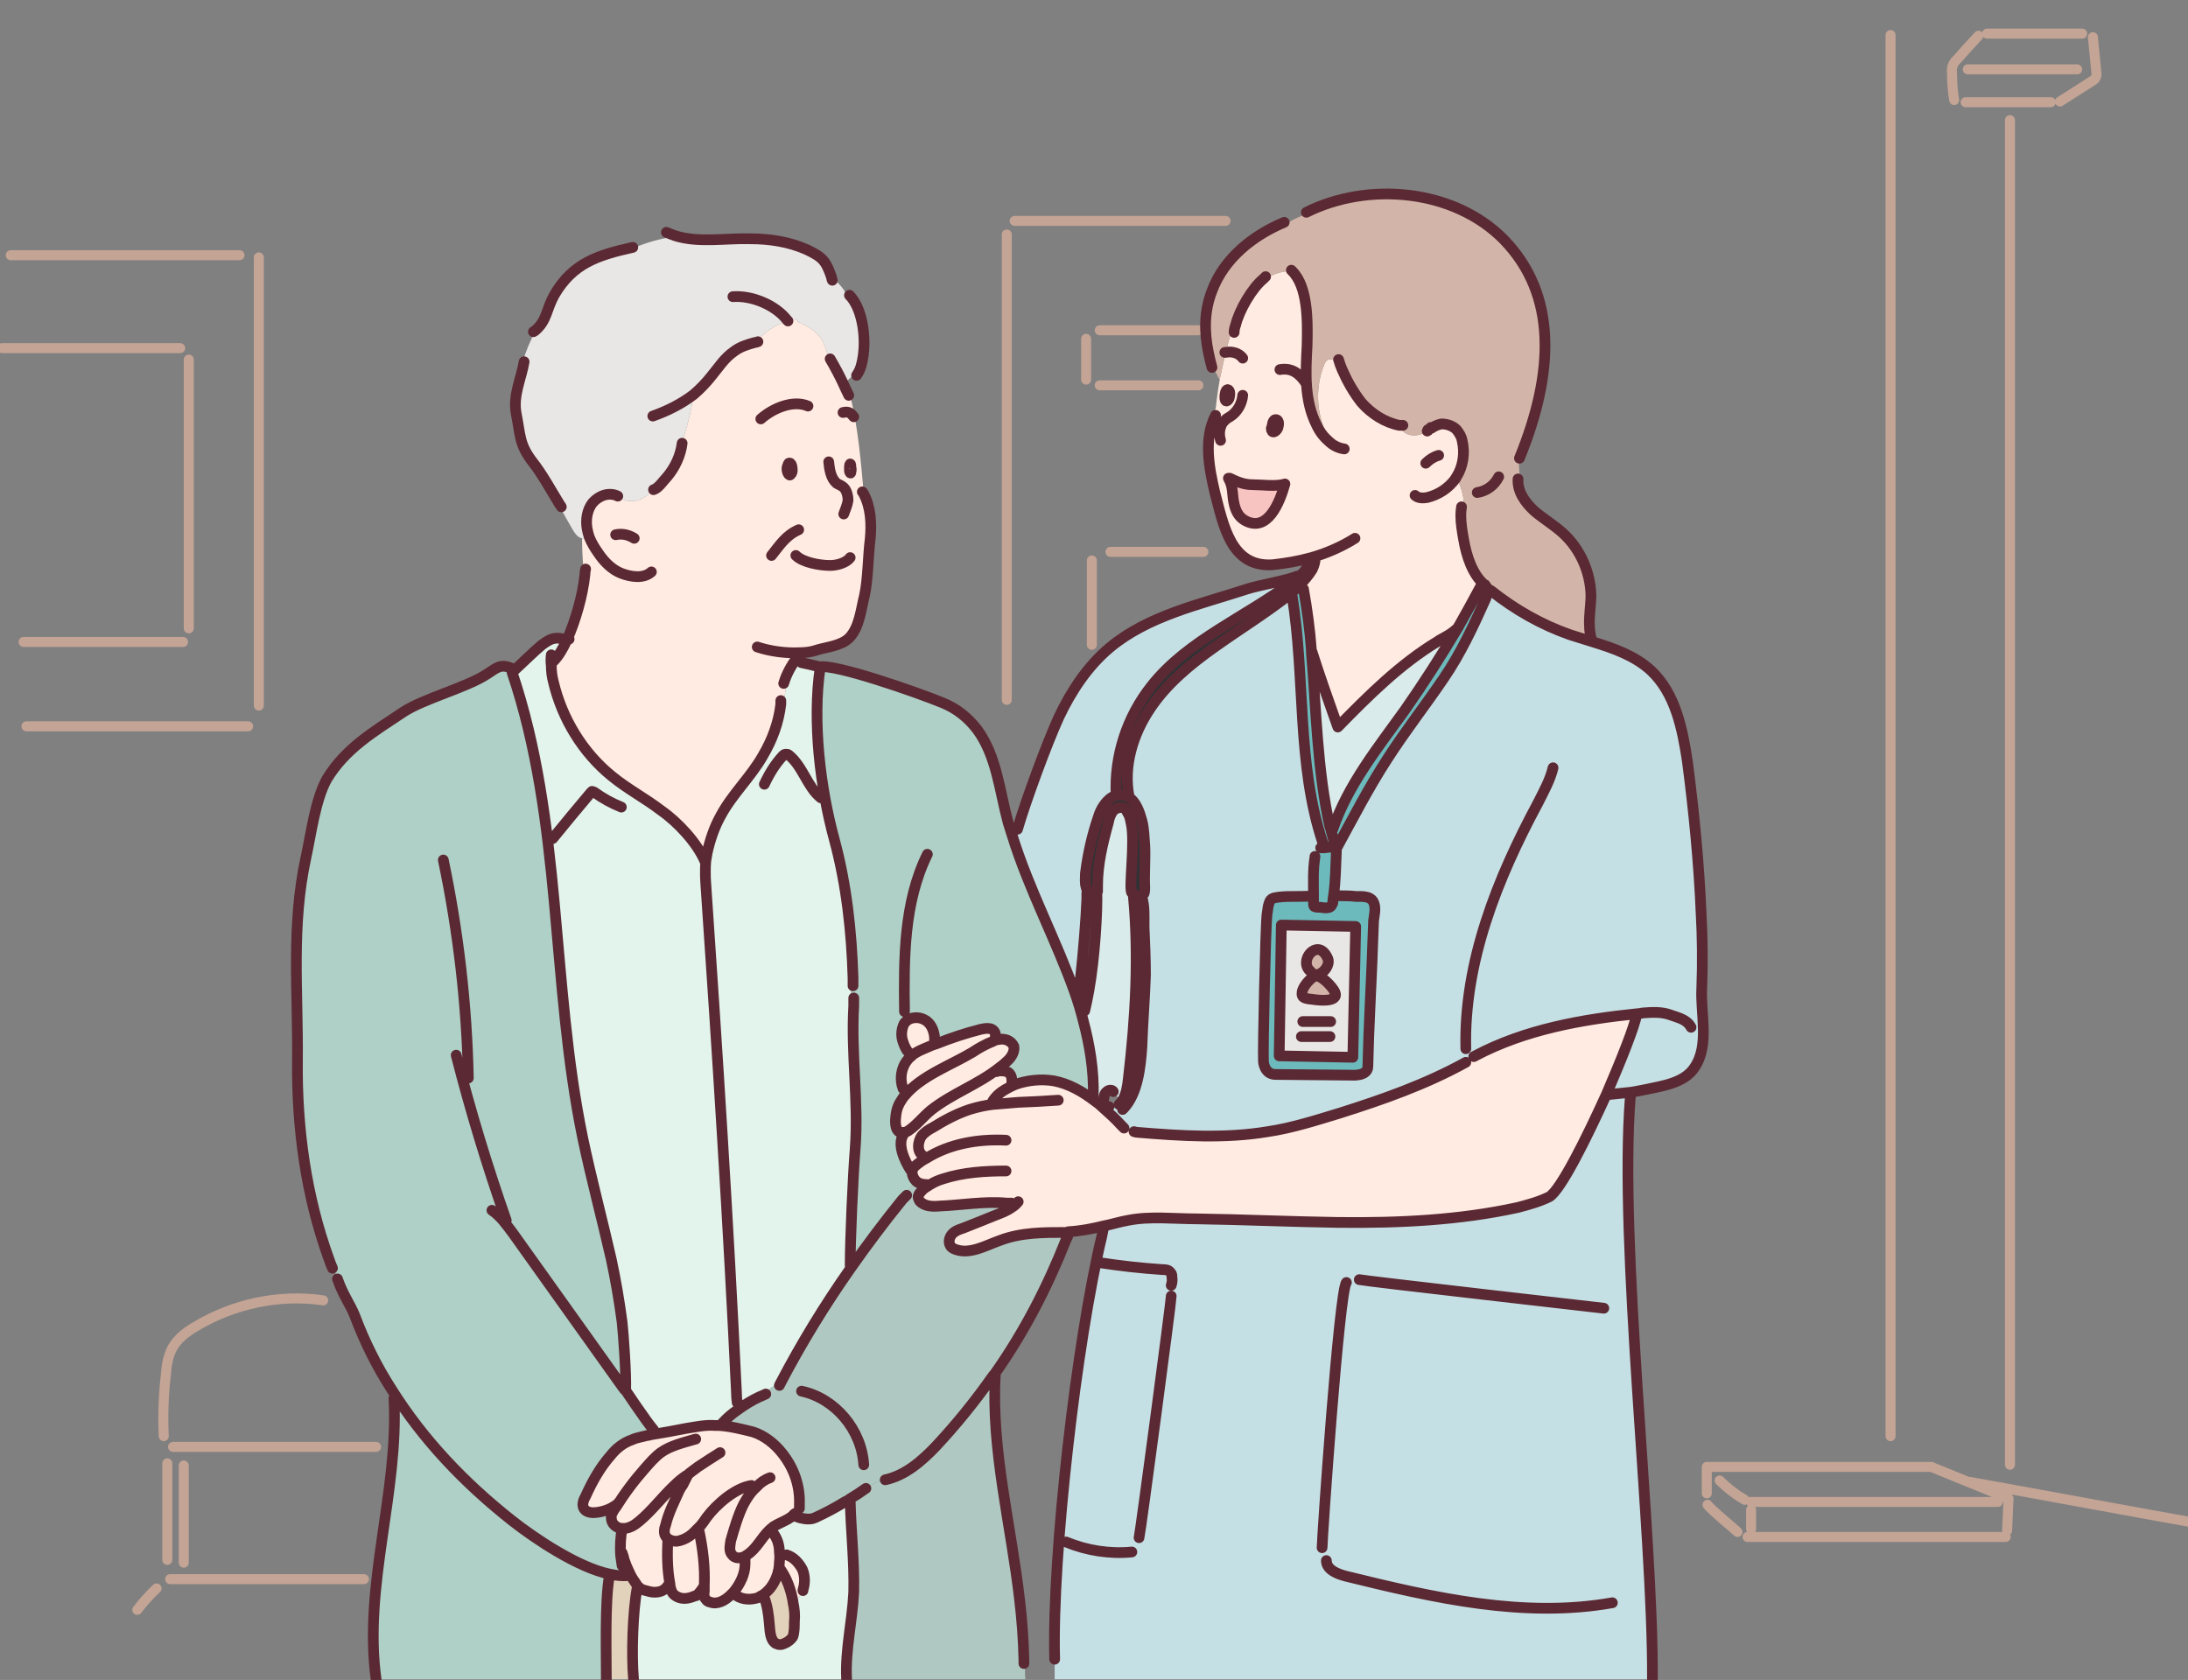 <svg version="1.2" xmlns="http://www.w3.org/2000/svg" viewBox="0 0 306 235" width="306" height="235">
	<rect x="0" y="0" width="306" height="235" fill="#808080" stroke="none"/>
	<title>새 프로젝트</title>
	<style>
		.s0 { fill: none;stroke: #c3a495;stroke-linecap: round;stroke-linejoin: round;stroke-width: 1.4 } 
		.s1 { fill: #c5e0e4 } 
		.s2 { fill: #ffebe1 } 
		.s3 { fill: #6cbabc } 
		.s4 { fill: #d2b5a8 } 
		.s5 { fill: #d9ebea } 
		.s6 { fill: #e8e7e5 } 
		.s7 { fill: #f8c4c2 } 
		.s8 { fill: #2f3235 } 
		.s9 { fill: #afc9c2 } 
		.s10 { fill: #e2f4ec } 
		.s11 { fill: #aed0c6 } 
		.s12 { fill: #e3d2bb } 
		.s13 { fill: none;stroke: #5b2933;stroke-linecap: round;stroke-linejoin: round;stroke-width: 1.5 } 
	</style>
	<path id="Path 3668" fill-rule="evenodd" class="s0" d="m1.5 35.7h32m2.7 0.3v62.7m-32.5 2.9h31m-31.4-11.8h22.3m0.8-1.9v-37.6m-1.2-1.6h-24.9m140.5-15.9v65.1m1.1-67h29.5m-19.5 16.5v5.7m1.9-6.9h13.8m-13.8 7.7h13.8m-14.9 24.5v11.8m2.6-13h13m96.1-72.3v196m26.8-196.2h-13.3m-1.2 0.3q-1.5 1.6-2.9 3.2c-0.3 0.3-0.6 0.6-0.7 1-0.2 0.4-0.1 0.8-0.1 1.2q0 1.8 0.3 3.6m1.6 0.3h11.9m1.3-0.1l4.7-3c0.1-0.1 0.3-0.2 0.3-0.4 0.1-0.1 0.1-0.3 0.1-0.5l-0.5-5.1m-17.5 4.5h15.3m-9.4 7.1v188.1m-5.6 2.4c1.3 0.2 29.5 5.4 30.8 5.6m-67.6-4v-3.7h31.4l10.8 4.4-0.2 4.5m-41.9-3.6c0.5 0.7 3.8 3.4 4.2 3.8m-2.5-7.2q1.6 1.6 3.5 2.7m0.9 0.3h34.5m-34.5 1.1v2.7m-0.5 1.1h36.1m-257.6-14.1q-0.2-4.4 0.3-8.6c0.1-1.4 0.3-2.7 1-3.9 0.7-1.2 1.9-2.1 3.1-2.8 5.3-3.2 11.7-4.6 17.9-3.7m-21 20.5h28.4m-29.2 2.3v13.5m2.3-13.2v13.6m-1.9 2.3h27.1m-31.7 4.3q1.2-1.6 2.7-3"/>
	<path id="Path 3669" class="s1" d="m147.5 232.2c-0.3-14.8 3.1-44.6 6.6-59.2l-0.1-0.1q0-0.7 0.3-1.3c1.2-0.3 2.4-0.6 3.6-0.8 2.9-0.7 6.5-0.2 9.5-0.2 6.6 0.1 13.2 0.4 19.8 0.5 8.4 0 16.9-0.3 25.2-2.2 1.5-0.3 3-0.7 4.3-1.5 1.7-1 5.2-7.9 8-14.4q0.3 0.1 0.5 0.2c0.9-0.1 1.9-0.2 2.8-0.4q0 0.4 0.1 0.8c-1.7 20.6 3.2 60.7 3.1 81.3h-83.7q0-1.4 0-2.7z"/>
	<path id="Path 3670" class="s1" d="m205 148.6c-5.5 3.1-11.5 5.2-17.6 7.1-3.3 1.1-6.6 2.1-10 2.7-6 1-12.2 0.5-18.2 0.1v-0.1c-0.8-0.2-1.6-0.5-2.3-1q-1.3-1.3-2.6-2.5l0.2-0.3c0.1 0.2 0.3 0.3 0.5 0.3v-0.5c0.6 0.4 1.4 0.6 2.1 0.6l0.1 0.1c2-2.2 2.4-5.6 2.5-8.6 0.1-3.1 0.5-6.9 0.5-10 0-2.3-0.1-4.6-0.2-6.9 0-1.3 0.1-2.7-0.2-4h-0.1v-0.4q0.2-0.1 0.3-0.2c0.1-0.3 0.1-0.6 0.1-0.9-0.1-1.6 0.1-4.2 0-5.9-0.1-1.1-0.1-2.3-0.4-3.4-0.3-1.1-0.8-2.7-1.9-3.3l0.1-0.1c-0.8-4.2 0.5-8.6 2.9-12.2 2.3-3.5 5.7-6.3 9.1-8.7 3.5-2.5 7.1-4.7 10.4-7.3l0.4 0.1c1.9 11.6 0.6 23.5 4.3 34.6h-0.2c-0.4 0.6-0.7 1.3-0.8 2h-0.1c-0.3 1.8-0.2 3.6-0.2 5.4-1.5 0.2-3.4 0-4.9 0.2-0.6 0.1-1.1 0.1-1.3 0.8-0.2 0.5-0.2 1.1-0.3 1.6-0.2 1.4-0.6 19.2-0.5 20.6 0 0 0.1 1.8 1.7 1.8l10.6 0.1c0 0 2.3 0.2 2.3-1.2q0.1-4.2 0.3-8.3 0.3-6.1 0.5-12.1c0.1-0.8 0.3-1.6 0.1-2.3-0.3-1.2-1.6-1.1-2.6-1.1-0.7-0.1-1.9-0.1-3-0.1h-0.1c0.3-2.1 0.3-4.2 0.4-6.3q0-0.2-0.1-0.3h0.1c2.3-4.2 4.5-8.5 7.1-12.5 2.5-3.9 5.4-7.6 7.9-11.3 2.4-3.5 4.2-7.4 5.9-11.2 0.1-0.4 0.3-0.7 0.3-1.1q0-0.3-0.2-0.5 0.3 0.3 0.7 0.5v0.1c3.3 2.6 7 4.7 11 6.1q1.6 0.5 3.2 1c2.9 1 5.9 1.9 8.1 4 3.4 3.2 4.5 8.2 5.1 12.8 0.9 7 1.7 14 2 21.1q0.2 5.3 0 10.6c-0.1 3.6 1.1 7.9-1 11.1-1.4 2.2-4.4 2.6-6.8 3.1-0.6 0.1-1.4 0.2-2.2 0.3-0.9 0.2-1.9 0.3-2.8 0.4q-0.2-0.1-0.5-0.2c2.2-4.8 3.9-9.4 4.3-11q0-0.1 0-0.1c-7.8 0.7-15.7 2.2-22.7 5.9q-0.6 0.3-1.2 0.6 0 0.1 0 0.2z"/>
	<path id="Path 3671" class="s2" d="m207.2 81.8q-1.6 3-3.3 6c-0.9 0.9-1.8 1.3-2.5 1.7q-0.2 0.1-0.3 0.2c-5.3 3.2-9.7 7.6-14 12-1.2-3.4-2.5-7-3.6-10.5h-0.1q0-0.1 0-0.3c-0.2-2.8-0.6-5.7-1.1-8.5l-0.6-0.5c0.7-0.7 1.3-1.4 1.8-2.2l-0.2-0.1q0-0.3 0-0.6 0.1-0.5 0.1-1c-1.8 0.5-3.6 0.8-5.4 1-5.9 0.4-6.9-5.6-8.1-10.1-0.8-3.4-1.6-7.5 0.1-10.8h-0.4c0.3-0.5 0.5-1.1 0.5-1.7q0.2-1.7 0.5-3.4 0.4-1.9 0.8-3.7 0.5-1.9 1.1-3.8h0.3c0.5-2.1 2.3-5.2 3.9-6.5l0.2 0.1c1.1-0.8 2.5-1.2 3.8-1.2 2.2 2.2 2.2 6.8 2.1 10.5-0.2 3.7-0.4 7.6 1.3 11 0.4 0.9 1 1.7 1.7 2.3h0.3c-2-3.1-2.3-7.3-0.9-10.7 0.1-0.2 0.2-0.5 0.4-0.6 0.5-0.4 1.1 0 1.5 0.5 0.2 0.2 0.4 0.6 0.6 0.8 0.7 1.6 1.6 3.2 2.7 4.6 1.4 1.6 3.3 2.8 5.3 3.2 0.2 0.6 0.7 1.1 1.3 1.3 0.7 0.2 1.5 0.1 2.1-0.2q0.3-0.2 0.6-0.4 0 0 0 0 0.2-0.1 0.5-0.3 0 0 0 0 0.6-0.5 1.4-0.6c0.8 0 1.6 0.3 2.1 0.8 0.4 0.5 0.7 1 0.8 1.6 0.4 1.7 0.1 3.6-0.8 5q-0.1 0.1-0.1 0.2h0.1c0.9 1.6 1.2 3.4 1 5.2h-0.4c0 1.1 0.2 2.3 0.4 3.4 0.4 2.3 1.2 4.8 2.9 6.3q0.1 0.1 0.1 0.1-0.1-0.1-0.2-0.1zm-35.3-14.8l-0.1 0.1c0.6 1.1 0.4 2.2 0.7 3.4 0.3 0.9 0.7 1.8 1.6 2.3 3.2 1.8 4.9-2.6 5.6-5.1-1.2 0.4-3.4 0.1-4.6 0.1-1.1 0-2.1-0.4-3.2-0.8zm6.7-7.1c0.2-0.3 0.4-1.2-0.2-1.2-0.4 0-0.6 0.8-0.6 1.1q0 0.1 0 0.1c0 0.8 0.6 0.6 0.8 0zm-6.8-4.2c0.2-0.4 0.3-1.1-0.1-1.2-0.3 0-0.4 0.7-0.4 1q0 0.1 0 0.1c0 0.7 0.4 0.6 0.5 0.1z"/>
	<path id="Path 3672" class="s3" d="m186.5 118.5q0.2 0 0.3 0.1 0 0 0 0.1 0.1 0.1 0.1 0.3c-0.1 2.1-0.1 4.2-0.4 6.3q-0.1 0.5-0.1 1c-0.1 0.1-0.1 0.3-0.2 0.4-0.2 0.3-0.6 0.3-0.9 0.3q-0.6-0.1-1.2-0.1-0.1 0-0.3-0.1c-0.1-0.1-0.1-0.3-0.1-0.4q0-0.6 0-1.1c0-1.8-0.1-3.6 0.2-5.4h0.1c0.1-0.7 0.4-1.4 0.8-2h0.2q0.1 0.3 0.1 0.5l0.1 0.2q0.6-0.1 1.3-0.1z"/>
	<path id="Path 3673" class="s3" d="m183.4 90.9q0 0.2 0 0.3c0.7 8.2 0.8 16.5 2.6 24.5q0.1 0.2 0.1 0.3 0.3 1 0.5 1.9l0.1 0.1q-0.1 0.3-0.2 0.5-0.7 0-1.3 0.1l-0.1-0.2q0-0.2-0.1-0.5c-3.7-11.1-2.4-23-4.3-34.6l-0.4-0.1q0.7-0.6 1.4-1.3l0.6 0.5c0.5 2.8 0.9 5.7 1.1 8.5z"/>
	<path id="Path 3674" class="s4" d="m186.7 138.9c0.6 1.5-2.5 1-3.1 0.9-0.8-0.1-1.5 0-1.5-0.9 0.1-0.7 1.1-1.9 1.8-2.3 0.7-0.4 2.5 1.5 2.8 2.3z"/>
	<path id="Path 3675" class="s3" d="m203.9 87.8q1.7-3 3.3-6h0.3q0.1 0 0.2 0.1 0 0 0 0 0.1 0.1 0.2 0.2 0.2 0.2 0.2 0.5c0 0.4-0.2 0.7-0.3 1.1-1.7 3.8-3.5 7.7-5.9 11.2-2.5 3.7-5.4 7.4-7.9 11.3-2.6 4-4.8 8.3-7.1 12.5h-0.1q0-0.1 0-0.1c-0.1-0.1-0.2-0.1-0.3-0.1q0.1-0.2 0.2-0.5l-0.1-0.1q-0.2-0.9-0.5-1.9h0.3c2.1-6.2 6.3-11.4 10.1-16.7q3.9-5.6 7.4-11.5z"/>
	<path id="Path 3676" class="s5" d="m196.5 99.3c-3.8 5.3-8 10.5-10.1 16.7h-0.3q0-0.1-0.1-0.3c-1.8-8-1.9-16.3-2.6-24.5h0.1c1.1 3.5 2.4 7.1 3.6 10.5 4.3-4.4 8.7-8.8 14-12q0.1-0.1 0.3-0.2c0.7-0.4 1.6-0.8 2.5-1.7q-3.5 5.9-7.4 11.5z"/>
	<path id="Path 3677" fill-rule="evenodd" class="s4" d="m182.7 30v-0.3c8.6-4.3 20.6-3.3 27.6 3.8 7.5 7.7 7.1 18.6 2.2 30.6h-0.1q0 1.4 0.2 2.9h-0.3c-0.1 1.8 1 3.3 2.3 4.5 1.3 1.1 2.8 2 4 3.1 2.4 2.2 3.8 5.4 3.9 8.6 0 1.5-0.3 3-0.2 4.4h0.1q0.2 1.1 0.4 2.2-1.6-0.5-3.2-1c-4-1.4-7.7-3.5-11-6.1v-0.1q-0.4-0.2-0.7-0.5-0.1-0.1-0.2-0.2 0 0 0 0 0 0-0.1-0.1c-1.7-1.5-2.5-4-2.9-6.3-0.2-1.1-0.4-2.3-0.4-3.4h0.4c0.2-1.8-0.1-3.6-1-5.2h-0.1q0-0.1 0.1-0.2c0.9-1.4 1.2-3.3 0.8-5-0.1-0.6-0.4-1.1-0.8-1.6-0.5-0.5-1.3-0.8-2.1-0.8q-0.8 0.1-1.4 0.6 0 0 0 0-0.3 0.1-0.5 0.3 0 0 0 0-0.3 0.2-0.6 0.4c-0.6 0.3-1.4 0.4-2.1 0.2-0.6-0.2-1.1-0.7-1.3-1.3-2-0.4-3.9-1.6-5.3-3.2-1.1-1.4-2-3-2.7-4.6-0.2-0.2-0.4-0.6-0.6-0.8-0.4-0.5-1-0.9-1.5-0.5-0.2 0.1-0.3 0.4-0.4 0.6-1.4 3.4-1.1 7.6 0.9 10.7h-0.3c-0.7-0.6-1.3-1.4-1.7-2.3-1.7-3.4-1.5-7.3-1.3-11 0.1-3.7 0.1-8.3-2.1-10.5-1.3 0-2.7 0.4-3.8 1.2l-0.2-0.1c-1.6 1.3-3.4 4.4-3.9 6.5h-0.3q-0.6 1.9-1.1 3.8-0.4 1.8-0.8 3.7h-0.1q-1-1.8-1.4-3.8l-0.1 0.1c-0.6-2.9-0.6-5.8 0.5-8.6 1.7-4.6 5.8-7.8 10.1-9.6l0.2 0.3q1.4-1 2.9-1.4zm3 104.2c0.4 1-0.8 2.4-1.9 2.1-0.2 0-0.4-0.2-0.5-0.3-1-0.9-0.5-2.3 0.2-2.8 0.7-0.5 1.6-0.5 2.2 1z"/>
	<path id="Path 3678" class="s6" d="m189.6 129.6l-0.4 18.3-10.3-0.2 0.3-18.3zm-5.7 6.7c1 0.3 2.3-1.1 1.9-2.2-0.6-1.4-1.5-1.4-2.2-0.9-0.8 0.5-1.2 1.9-0.2 2.8 0.1 0.1 0.3 0.3 0.5 0.3zm0 0.3c-0.6 0.4-1.7 1.5-1.7 2.3-0.1 0.9 0.7 0.8 1.5 0.9 0.6 0.1 3.7 0.5 3.1-0.9-0.3-0.8-2.1-2.7-2.9-2.3z"/>
	<path id="Path 3679" class="s3" d="m183.7 125.3q0 0.5 0 1.1c0 0.1 0 0.3 0.1 0.4q0.1 0.1 0.3 0.1 0.6 0 1.2 0.1c0.3 0 0.7 0 0.9-0.3 0.1-0.1 0.1-0.3 0.2-0.4q0-0.5 0.1-1h0.1c1.1 0 2.3 0 3 0.1 1 0 2.3-0.1 2.6 1.1 0.2 0.7 0 1.5-0.1 2.3q-0.2 6-0.5 12.1-0.2 4.1-0.3 8.3c0 1.4-2.3 1.2-2.3 1.2l-10.6-0.1c-1.6 0-1.7-1.8-1.7-1.8-0.1-1.4 0.3-19.2 0.5-20.6 0.1-0.5 0.1-1.1 0.3-1.6 0.2-0.7 0.7-0.7 1.3-0.8 1.5-0.2 3.4 0 4.9-0.2zm5.5 22.6l0.4-18.3-10.4-0.2-0.3 18.3z"/>
	<path id="Path 3680" class="s1" d="m174.4 82.4c1.5-0.5 5.6-1.2 7-1.8l0.1 0.2q-0.3 0.2-0.5 0.4c-6.7 5.1-14.9 8.3-20 14.8-3.4 4.3-5.2 9.8-4.9 15.3q-0.1 0-0.1 0c-1.2 0.4-2.1 1.9-2.4 3q-1.3 3.8-1.8 7.9c0 0.6-0.1 1.3 0.1 1.9h-0.2v1.7h0.3c-0.1 2.7-0.5 7.6-0.9 11.1h-0.1q-0.4 1-0.7 2c-2.5-7.4-6.3-14.4-8.7-21.8q0.3-0.5 0.7-0.9v-0.2c1.1-3.8 4.1-12 5.8-15.7 1.7-3.6 4-7.1 7.1-9.7 5.4-4.5 12.5-6 19.2-8.2z"/>
	<path id="Path 3681" class="s7" d="m175.1 67.8c1.3 0 3.4 0.3 4.6-0.1-0.7 2.5-2.4 6.9-5.6 5.1-0.9-0.5-1.3-1.4-1.5-2.3-0.3-1.2-0.1-2.3-0.7-3.4l0.1-0.2c1 0.5 2 0.9 3.1 0.9z"/>
	<path id="Path 3682" class="s5" d="m158.5 125.1q0 0.1 0 0.2c0.8 8.5 0.4 17.2-0.7 25.7-0.1 1-0.3 2.1-0.8 3q-0.9-0.7-1.7-1.5-0.3 0.1-0.5 0.2c-0.2 0.3-0.3 0.6-0.4 1-0.1 0.2-0.1 0.5 0 0.8q0.1 0.1 0.1 0.1l-0.2 0.3q-0.6-0.4-1.1-0.9-0.1-0.2-0.1-0.5h-0.1c0-3.7-0.5-7.2-1.5-10.7h0.3q0.6-2.1 0.9-4.2h-0.3c0.7-4.6 1.2-11.1 1.1-13.9 0-0.3 0-0.5 0-0.8 0-3 0.7-5.9 1.5-8.8 0.1-0.6 0.3-1.2 0.7-1.7 0.4-0.4 1.1-0.6 1.6-0.3 0.2 0.2 0.3 0.4 0.4 0.6 0.3 0.4 0.4 1 0.5 1.5 0.6 2.6-0.4 9.3 0.1 9.7z"/>
	<path id="Path 3683" class="s8" d="m181 81.2q0.2-0.2 0.5-0.4 0-0.1 0.1-0.1c0.6-0.5 1.2-1 1.3-1.8l0.4 0.1q0 0.3 0 0.6l0.2 0.1c-0.5 0.8-1.1 1.5-1.8 2.2q-0.7 0.7-1.4 1.3c-3.3 2.6-6.9 4.8-10.4 7.3-3.4 2.4-6.8 5.2-9.1 8.7-2.4 3.6-3.7 8-2.9 12.2l-0.1 0.1q-0.1-0.1-0.3-0.2-0.1 0-0.2 0-0.7-0.2-1.2 0c-0.3-5.5 1.5-11 4.9-15.3 5.1-6.5 13.3-9.7 20-14.8z"/>
	<path id="Path 3684" class="s8" d="m156.1 111.3q0.5-0.2 1.2 0 0.1 0 0.2 0 0.2 0.1 0.3 0.2c1.1 0.6 1.6 2.2 1.9 3.3 0.3 1.1 0.3 2.3 0.4 3.4 0.1 1.7-0.1 4.3 0 5.9 0 0.3 0 0.6-0.1 0.9q-0.1 0.1-0.3 0.2c-0.1 0.1-0.3 0.1-0.5 0.1h-0.7q0-0.1 0-0.2l-0.2-0.2c-0.5-0.4 0.5-7.1-0.1-9.7-0.1-0.5-0.2-1.1-0.5-1.5-0.1-0.2-0.2-0.4-0.4-0.6-0.5-0.3-1.2-0.1-1.6 0.3-0.4 0.5-0.6 1.1-0.7 1.7-0.8 2.9-1.5 5.8-1.5 8.8 0 0.3 0 0.5 0 0.8q-0.1 0.1-0.1 0.2-0.1 0-0.1 0.1c-0.2 0.1-0.6 0.2-0.7-0.1l-0.5 0.1q0 0.3-0.1 0.8h-0.3v-1.7h0.2c-0.2-0.6-0.1-1.3-0.1-1.9q0.5-4.1 1.8-7.9c0.3-1.1 1.2-2.6 2.4-3q0 0 0.1 0z"/>
	<path id="Path 3685" class="s2" d="m139.3 145.6c0.4-0.1 0.8-0.2 1.3-0.2 0.5 0.1 1.1 0.5 1.2 1.1 0.2 0.7-0.3 1.3-0.8 1.8q-0.6 0.6-1.3 1.2c-2.9 2.3-6.5 3.6-9.5 5.9-1.1 0.9-2 2-3.2 2.8q-0.2 0.2-0.4 0.2-0.2 0.1-0.3 0.1-0.2 0-0.4 0c-0.8-0.3-0.7-1.7-0.6-2.4 0.1-0.9 0.4-1.7 0.9-2.3q0.2-0.3 0.3-0.5c2.3-2.8 6.5-4.3 9.5-6.1 0.9-0.5 1.9-1.1 2.9-1.5q0.2 0 0.4-0.1z"/>
	<path id="Path 3686" class="s2" d="m141.6 151h0.2q0 0.4 0.2 0.8-0.7 0.3-1.3 0.7c-0.8 0.4-1.5 0.9-1.9 1.7l0.1 0.4q-1.7 0.2-3.2 0.7c-1.9 0.5-3.5 1.5-5.2 2.4-0.6 0.4-1.2 0.7-1.6 1.3-0.4 0.5-0.9 2.3 0.6 3q0.1 0 0.1 0.1-0.6 0.3-1.1 0.7c-0.3 0.2-0.7 0.5-0.9 0.9l-0.3-0.1c-0.6-1.1-2-3.7-0.7-5.1v-0.1q0.2 0 0.4-0.2c1.2-0.8 2.1-1.9 3.2-2.8 3-2.3 6.6-3.6 9.5-5.9q0.1 0.2 0.1 0.4c0.4-0.1 0.9 0 1.2 0.2 0.3 0.2 0.5 0.5 0.6 0.9z"/>
	<path id="Path 3687" class="s2" d="m138.5 144c0.4 0.1 0.8 0.5 0.7 0.9v0.4q0 0.2 0.1 0.3-0.2 0.1-0.4 0.1c-1 0.4-2 1-2.9 1.5-3 1.8-7.2 3.3-9.5 6.1q-0.1-0.5-0.2-1c-0.5-1.3-0.2-2.8 0.6-3.9q0.2-0.3 0.5-0.6 0.1-0.1 0.3-0.2c0.6-0.5 1.3-0.8 2.1-1.1q0.6-0.2 1.2-0.5 3-1.1 6.2-1.9c0.4-0.1 0.9-0.2 1.3-0.1z"/>
	<path id="Path 3688" class="s9" d="m139.2 192.3c-0.6 10.6 2.2 21.1 3.4 31.6q0.5 4.2 0.6 8.3h0.1c0.1 1.1 0 1.7 0.1 2.7h-25c-0.2-4.1 0.9-8.1 1-12.1 0.1-4.3-0.3-8.6-0.5-13q1.2-0.8 2.3-1.6l-0.1-0.1q1.3-0.6 2.5-1.3l0.2 0.3c2.8-0.6 5.1-2.7 7.1-4.8q4.2-4.5 7.8-9.5 0.2-0.3 0.4-0.6z"/>
	<path id="Path 3689" class="s2" d="m142 151.8c1.7-0.7 3.6-0.9 5.4-0.5 2.2 0.4 4 1.4 5.8 2.7q0.5 0.5 1.1 0.9 1.3 1.2 2.6 2.5c0.7 0.5 1.5 0.8 2.3 1v0.1c6 0.4 12.2 0.9 18.2-0.1 3.4-0.6 6.7-1.6 10-2.7 6.1-1.9 12.1-4 17.6-7.1h0.1q0-0.1 0-0.2 0.6-0.3 1.2-0.6c7-3.7 14.9-5.2 22.7-5.9q0 0 0 0.1c-0.4 1.6-2.1 6.2-4.3 11-2.8 6.5-6.3 13.4-8 14.4-1.3 0.8-2.8 1.2-4.3 1.5-8.3 1.9-16.8 2.2-25.2 2.2-6.6-0.1-13.2-0.4-19.8-0.5-3 0-6.6-0.5-9.5 0.2-1.2 0.2-2.4 0.5-3.6 0.8-1.6 0.4-3.2 0.7-4.9 0.8q-0.2 0-0.4 0c-3 0.1-6.1 0.1-9 1.1-2.1 0.8-4.2 2.1-6.3 1.4-0.3-0.1-0.5-0.2-0.7-0.4-0.4-0.5-0.3-1.3 0.2-1.7 0.4-0.5 1-0.7 1.5-1q2.3-0.8 4.5-1.7c0.8-0.3 1.6-0.6 2.3-1.1q-0.3-0.3-0.7-0.7c-3-0.2-6.5 0.3-9.3 0.5-1 0-2.2 0-2.8-0.8-0.1-0.1-0.2-0.3-0.2-0.5 0-0.3 0.1-0.5 0.3-0.7q0.5-0.5 1-0.9l-0.2-0.2c-0.7 0-1.2-0.2-1.5-0.5-0.5-0.5-0.6-1.2-0.5-1.5 0.2-0.4 0.6-0.7 0.9-0.9q0.5-0.4 1.1-0.7 0-0.1-0.1-0.1c-1.5-0.7-1-2.5-0.6-3 0.4-0.6 1-0.9 1.6-1.3 1.7-0.9 3.3-1.9 5.2-2.4q1.5-0.5 3.2-0.7l-0.1-0.4c0.4-0.8 1.1-1.3 1.9-1.7q0.6-0.4 1.3-0.7z"/>
	<path id="Path 3690" class="s2" d="m126.7 146.7q-0.1-0.1-0.1-0.3c-0.2-0.5-0.4-1.1-0.5-1.6 0-0.6 0.1-1.1 0.4-1.6q0.1-0.2 0.3-0.3c0.7-0.6 1.7-0.7 2.4-0.3 0.9 0.5 1.5 1.5 1.5 2.5q0.1 0.2 0.1 0.3l0.2 0.6q-0.6 0.3-1.2 0.5c-0.8 0.3-1.5 0.6-2.1 1.1h-0.1c-0.4-0.1-0.7-0.5-0.9-0.9z"/>
	<path id="Path 3691" class="s10" d="m118.9 177.1h0.1q-0.1 0.2-0.1 0.5-5.3 7.6-9.7 15.8h-0.1q-1.6 0.8-2.8 2.1-1.6 0.7-3 1.7-0.1-1.2-0.1-2.3h-0.2c-1-23.3-2.7-48.1-4.3-71.3q-0.1-1.5 0.1-3 0-0.6 0.2-1.2c0.3-1.8 0.9-3.6 1.8-5.2 1.7-3 4.2-5.4 6-8.4 1.3-2.2 2.1-4.7 2.4-7.2l0.3 0.1q0.3-1.8 0.6-3.5l-0.3-0.1c0.5-1.1 1.2-2.5 1.9-3.3q-0.1 0.3-0.2 0.6l0.6 0.3q1 0.3 2.3 0.6 0.1 0 0.3 0.1c-1.1 7.5 0 16.9 2 24.2 1.7 6.3 2.4 12.8 2.6 19.3h-0.3q-0.1 1.9 0.3 3.8h0.1c-0.3 6.8 0.7 13.3 0.2 20.1-0.3 3.6-0.7 12.6-0.7 16.3z"/>
	<path id="Path 3692" class="s11" d="m141.8 151h-0.2c-0.1-0.4-0.3-0.7-0.6-0.9-0.3-0.2-0.8-0.3-1.2-0.2q0-0.2-0.1-0.4 0.7-0.6 1.3-1.2c0.5-0.5 1-1.1 0.8-1.8-0.1-0.6-0.7-1-1.3-1.1-0.4 0-0.8 0.1-1.2 0.2q-0.1-0.1-0.1-0.3v-0.4c0.1-0.4-0.3-0.8-0.7-0.9-0.4-0.1-0.9 0-1.3 0.1q-3.2 0.8-6.2 1.9l-0.2-0.6q0-0.1-0.1-0.3c0-1-0.6-2-1.5-2.5-0.7-0.4-1.7-0.3-2.4 0.3q-0.2 0.1-0.3 0.3c-0.3 0.5-0.4 1-0.4 1.6 0.1 0.5 0.3 1.1 0.5 1.6q0 0.2 0.1 0.3 0.1 0.9 0.2 1.7c-0.8 1.1-1.1 2.6-0.6 3.9q0.1 0.5 0.2 1-0.1 0.2-0.3 0.5c-0.5 0.6-0.8 1.4-0.9 2.3-0.1 0.7-0.2 2.1 0.6 2.4q0.2 0 0.4 0 0.1 0 0.3-0.1v0.1c-1.3 1.4 0.1 4 0.7 5.1l0.3 0.1c-0.1 0.3 0 1 0.5 1.5q-1.1 1.2-1.9 2.6h0.1q-3.9 4.8-7.4 9.8 0-0.3 0.1-0.5h-0.1c0-3.7 0.4-12.7 0.7-16.3 0.5-6.8-0.5-13.3-0.2-20.1h-0.1q-0.4-1.9-0.3-3.8h0.3c-0.2-6.5-0.9-13-2.6-19.3-2-7.3-3.1-16.7-2-24.2q-0.2-0.1-0.3-0.1 0.1 0 0.3 0c2.1-0.4 13.7 3.6 17.2 5 1.9 0.8 3.6 2.2 4.8 3.8 2.8 3.8 3.1 8.7 4.3 13.1q0.3 0.9 0.6 1.9c2.4 7.4 6.2 14.4 8.7 21.8q0.7 1.9 1.2 3.9c1 3.5 1.5 7 1.5 10.7h0.1q0 0.3 0.1 0.5c-1.8-1.3-3.6-2.3-5.8-2.7-1.8-0.4-3.7-0.2-5.4 0.5q-0.2-0.4-0.2-0.8z"/>
	<path id="Path 3693" class="s2" d="m82.4 75.2q-0.2-0.6-0.3-1.2c-0.2-1.3 0.1-2.7 0.9-3.6 0.8-1 2.2-1.5 3.4-1h0.1c0.7 0.8 2.1 0.9 3.2 0.4 0.6-0.3 1.2-0.8 1.6-1.3h0.1c0.7-0.1 1.4-1.3 1.9-1.8 1.2-1.3 1.9-2.9 2.1-4.7h-0.1q1.2-3.3 1.7-6.8 1.4-1.1 2.6-2.5c0.9-1.2 1.8-2.5 3-3.4 0.9-0.7 2-1.1 3-1.3 1.2-1.5 2.8-2.6 4.6-3.1q0.2-0.1 0.5-0.2c0.3 0 0.6-0.1 0.9 0.2l-0.1 0.1c1.3 0.5 2.5 1.2 3.3 2.3 0.6 0.9 0.8 2 1.2 3l0.1-0.1q1 1.7 1.9 3.5 0.4 0.8 0.7 1.7l0.2-0.1c1.1 4.5 1.5 9.2 1.9 13.8 1 1.9 1.2 4.2 0.9 6.4-0.3 2.3-0.3 5.7-0.8 7.9-0.5 1.9-0.7 4.3-2.1 5.8-1.2 1.3-3.2 1.4-4.8 1.8-0.6 0.2-1.4 0.4-2.2 0.4q-0.1 0.2-0.1 0.4c-0.7 0.8-1.4 2.2-1.9 3.3l0.3 0.1q-0.3 1.7-0.6 3.5l-0.3-0.1c-0.3 2.5-1.1 5-2.4 7.2-1.8 3-4.3 5.4-6 8.4-0.9 1.6-1.5 3.4-1.8 5.2q-0.2 0.6-0.2 1.2h-0.2c-1.1-2.6-3.8-5.5-6-7.2-2.3-1.6-4.8-3-6.9-4.8-4.1-3.3-7.1-8-8.3-13.2q-0.2-1.1-0.3-2.2 0.2-0.2 0.5-0.5l-0.2-0.1c0.7-0.7 1.3-1.8 1.9-3.1q0 0 0.1 0 0 0-0.1 0c1.2-2.6 2.2-6.2 2.5-9h-0.1q-0.3-2.6-0.3-5.2 0 0.1 0.1 0.1c0.3 0 0.6-0.1 0.9-0.2zm36.7-9.1q0-0.3 0-0.6c0-0.2-0.1-0.5-0.2-0.5q-0.1 0-0.1 0.2c0 0.3 0 0.7 0.1 0.7 0 0.1 0.1 0.5 0.2 0.2zm-8.2-0.4c0-0.2-0.2-1.1-0.5-0.8q-0.2 0.1-0.2 0.2-0.1 0.1-0.1 0.2c0 0.3 0 0.7 0.1 1 0.1 0.2 0.3 0.4 0.5 0.1 0.1-0.2 0.2-0.4 0.2-0.7z"/>
	<path id="Path 3694" class="s12" d="m108.8 220.1q0-0.3 0.1-0.5l0.3 0.1c1 1.3 1.4 2.8 1.7 4.3q0 0.1 0 0.1c0.2 1 0.3 1.9 0.2 2.9 0 0.6 0 1.4-0.2 1.9-0.2 0.5-0.7 0.8-1.1 1q-0.7 0.3-1.3 0c-0.8-0.4-0.8-1.7-0.9-2.6-0.1-1.3-0.3-2.8-0.8-3.9l-0.1-0.2q0.3-0.2 0.6-0.5c0.7-0.7 1.2-1.6 1.5-2.6z"/>
	<path id="Path 3695" class="s2" d="m108.9 219.6q0.1-0.5 0.2-1 0-0.7 0-1.4 0.2 0.1 0.4 0.3h0.5c1 0.4 1.8 1.1 2.2 2 0.4 1 0.4 2.1 0.1 3h-0.1c-0.1 0.6-0.6 1.2-1.2 1.5h-0.1c-0.3-1.5-0.7-3-1.7-4.3z"/>
	<path id="Path 3696" class="s2" d="m109.1 218.6q-0.1 0.5-0.2 1-0.1 0.2-0.1 0.5c-0.3 1-0.8 1.9-1.5 2.6q-0.3 0.3-0.6 0.5-0.3 0.2-0.7 0.3c-1 0.4-2.1 0.4-3-0.2l-0.6-0.4q0.1-0.1 0.2-0.2c1-1 1.6-2.4 1.7-3.8-0.4-0.2-0.7-0.5-0.8-0.9q0.1 0 0.2 0c0.5-0.1 0.9-0.4 1.2-0.7 1.2-1.1 1.9-2.6 3.2-3.5q0.1 0.3 0.3 0.6l-0.3 0.1c0.6 0.7 0.9 1.7 1 2.7q0 0.7 0 1.4z"/>
	<path id="Path 3697" class="s2" d="m102.6 222.7q-0.1 0.1-0.2 0.2-0.1 0.2-0.2 0.3c-0.8 0.7-1.8 1.3-2.9 1-0.2-0.1-0.4-0.2-0.6-0.4q-0.1-0.2-0.1-0.3c-0.1-0.3-0.1-0.7-0.1-1q0-0.3 0-0.7c0.1-2.5-0.1-5-0.7-7.4l0.5-0.2q-0.2-0.4-0.3-0.8 0.4-0.5 0.8-1c1.5-1.9 4.1-4.2 6.3-4.5l0.7 0.1c-0.7 0.7-1.3 1.6-1.8 2.5-0.8 1.6-1.3 3.4-1.7 5.1-0.2 0.7-0.4 1.5 0.1 2 0.3 0.3 0.7 0.4 1.1 0.4 0.1 0.4 0.4 0.7 0.8 0.9-0.1 1.4-0.7 2.8-1.7 3.8z"/>
	<path id="Path 3698" class="s9" d="m149.1 173.5c-2.5 6.6-5.9 12.9-10 18.7q-0.2 0.3-0.4 0.6-3.6 5-7.8 9.5c-2 2.1-4.3 4.2-7.1 4.8l-0.2-0.3q-1.2 0.7-2.5 1.3l0.1 0.1q-1.1 0.8-2.3 1.6-0.3 0.1-0.5 0.3-2.1 1.3-4.4 2.3c-0.8 0.4-1.9 0.1-2.8-0.2l-0.3-0.1q0 0 0-0.1 0.2-0.8 0.4-1.6h0.6c0-2.5-0.8-5-2.4-7-1.1-1.4-2.5-2.5-4.2-3-1.5-0.5-3.1-0.8-4.7-0.9q0-0.3 0.1-0.5l0.3 0.1q1.1-1 2.3-1.9 1.4-1 3-1.7 1.2-1.3 2.8-2.1h0.1q4.4-8.2 9.7-15.8 3.5-5 7.4-9.8h-0.1q0.8-1.4 1.9-2.6c0.3 0.3 0.8 0.5 1.5 0.5l0.2 0.2q-0.5 0.4-1 0.9c-0.2 0.2-0.3 0.4-0.3 0.7 0 0.2 0.1 0.4 0.2 0.5 0.6 0.8 1.8 0.8 2.8 0.8 2.8-0.2 6.3-0.7 9.3-0.5q0.4 0.4 0.7 0.7c-0.7 0.5-1.5 0.8-2.3 1.1q-2.2 0.9-4.5 1.7c-0.5 0.3-1.1 0.5-1.5 1-0.5 0.4-0.6 1.2-0.2 1.7 0.2 0.2 0.4 0.3 0.7 0.4 2.1 0.7 4.2-0.6 6.3-1.4 2.9-1 6-1 9-1.1q0.2 0 0.4 0 0 0.3-0.1 0.7-0.1 0.2-0.2 0.4z"/>
	<path id="Path 3699" class="s2" d="m97.8 214.4c0.6 2.4 0.8 4.9 0.7 7.4 0 0.3-0.9 1.4-1.1 1.5q0 0-0.1 0c-0.5 0.2-1 0.4-1.5 0.4-0.6 0-1.2-0.2-1.6-0.6-0.2-0.4-0.4-0.8-0.5-1.3q0-0.1 0-0.2c-0.4-2-0.3-4.1-0.2-6.2 0.3 0.2 0.8 0.3 1.2 0.2 0.9-0.1 1.7-0.5 2.3-1.1q0.6-0.5 1-1.1 0.2 0.4 0.3 0.8z"/>
	<path id="Path 3700" fill-rule="evenodd" class="s10" d="m96.1 206.6v-0.1q-0.9 0.6-1.7 1.3 0.2 0.4 0.4 0.7l0.3 0.1q0.2-0.4 0.4-0.9c0.2-0.4 0.4-0.8 0.6-1.1zm22.8 3.2q-0.3 0.1-0.5 0.3-2.1 1.3-4.4 2.3c-0.8 0.4-1.9 0.1-2.8-0.2l-0.3-0.1q0 0 0-0.1c-0.7 0.8-1.8 1.1-2.7 1.7q-0.1 0-0.1 0.1 0.1 0.3 0.3 0.6l-0.3 0.1c0.6 0.7 0.9 1.7 1 2.7q0.2 0.1 0.4 0.3h0.5c1 0.4 1.8 1.1 2.2 2 0.4 1 0.4 2.1 0.1 3h-0.1c-0.1 0.6-0.6 1.2-1.2 1.5h-0.1q0 0.1 0 0.1c0.2 1 0.3 1.9 0.2 2.9 0 0.6 0 1.4-0.2 1.9-0.2 0.5-0.7 0.8-1.1 1q-0.7 0.3-1.3 0c-0.8-0.4-0.8-1.7-0.9-2.6-0.1-1.3-0.3-2.8-0.8-3.9l-0.1-0.2q-0.3 0.2-0.7 0.3c-1 0.4-2.1 0.4-3-0.2l-0.6-0.4q-0.1 0.2-0.2 0.3c-0.8 0.7-1.8 1.3-2.9 1-0.2-0.1-0.4-0.2-0.6-0.4q-0.1-0.2-0.1-0.3-0.7-0.1-1.3-0.2c-0.5 0.2-1 0.4-1.5 0.4-0.6 0-1.2-0.2-1.6-0.6-0.2-0.4-0.4-0.8-0.5-1.3q0-0.1 0-0.2-0.2 0.1-0.3 0.1l0.1 0.2c-0.8 1-2 1-2.8 0.8-0.4-0.1-0.8-0.2-1.1-0.5q-0.2-0.1-0.3-0.3 0 0.2 0 0.4h-0.2c-0.6 3.1-0.8 9.3-0.5 12.6h29.8c-0.2-4.1 0.9-8.1 1-12.1 0.1-4.3-0.3-8.6-0.5-13z"/>
	<path id="Path 3701" class="s12" d="m87.8 220.5v-0.3l0.2-0.3q0.4 0.8 0.8 1.5 0.2 0.3 0.5 0.5 0 0.2 0 0.4h-0.2c-0.6 3.1-0.8 9.3-0.5 12.6h-3.7c0-3.7-0.3-10.7 0.4-14.3v-0.3q1.4 0.3 2.5 0.2z"/>
	<path id="Path 3702" class="s11" d="m83 211.7c0.5 0 1.9-0.2 2.9-0.9q0.1 0.1 0.2 0.1 0 0.1-0.1 0.2c-0.3 0.4-0.5 0.9-0.5 1.4 0 0.8 0.8 1.3 1.5 1.4v0.1c-0.2 0.9-0.2 2.4-0.2 3.6q0.2 0.4 0.4 0.8l0.1-0.1q0.3 0.8 0.7 1.6l-0.2 0.3v0.3q-1.1 0.1-2.5-0.2c-4.3-1-10.4-5-13.7-7.6-6.6-5.3-12.4-11.2-16.8-18.2q-3-4.9-5.2-10.4c-0.6-1.5-1.6-3-2.4-5.2q-0.4-1.4-1.2-2.7c-3.2-8.8-4.5-18.3-4.4-27.7 0.2-9.9-0.8-18.9 1.2-28.5 0.7-3.2 1.4-8.1 3-10.9 2.5-4.4 6.4-6.7 10.6-9.4 2.9-1.9 8.8-3.5 11.7-5.3 1.4-1 2-1.5 3.5-0.8v0.3q0 0.1 0 0.2c7.1 21 5.5 43.4 9.9 65.1 1.2 5.7 2.8 11.3 4 17 0.6 2.9 1.2 5.8 1.5 8.7 0.2 1.7 0.7 7.6 0.5 9.7q1.5 2.1 2.9 4.1l-0.1 0.1q0.6 0.8 0.7 1.8l0.1 0.2q-0.3 0-0.6 0.1c-0.7 0.1-1.4 0.3-2.1 0.5-1.2 0.5-2.1 1.3-3 2.2-1.5 1.7-2.5 3.7-3.5 5.8-0.2 0.5-0.5 1-0.2 1.5 0.2 0.5 0.8 0.7 1.3 0.8z"/>
	<path id="Path 3703" class="s2" d="m93.5 215.4c-0.1 2.1-0.2 4.2 0.2 6.2q-0.2 0.1-0.3 0.1l0.1 0.2c-0.8 1-2 1-2.8 0.8-0.4-0.1-0.8-0.2-1.1-0.5q-0.2-0.1-0.3-0.3-0.3-0.2-0.5-0.5-0.4-0.7-0.8-1.5-0.4-0.8-0.7-1.6l-0.1 0.1q-0.2-0.4-0.4-0.8c0-1.2 0-2.7 0.2-3.6v-0.1q0.1 0 0.2 0 0.1 0 0.2 0c0.8-0.1 1.5-0.5 2.1-1 1.8-1.5 3.2-3.5 4.9-5.1q0.2 0.4 0.4 0.7l0.3 0.1c-0.8 1.5-1.5 3.1-2 4.7-0.2 0.6-0.3 1.2 0 1.7q0.1 0.2 0.3 0.3 0 0.1 0.1 0.1z"/>
	<path id="Path 3704" class="s2" d="m85.9 210.8c-1 0.7-2.4 0.9-2.9 0.9-0.5-0.1-1.1-0.3-1.3-0.8-0.3-0.5 0-1 0.2-1.5 1-2.1 2-4.1 3.5-5.8 0.9-0.9 1.8-1.7 3-2.2 0.7-0.2 1.4-0.4 2.1-0.5q0.3-0.1 0.6-0.1 2.4-0.5 4.9-0.9c1.3-0.3 2.7-0.5 4-0.5q0.3 0 0.6 0.1c1.6 0.1 3.2 0.4 4.7 0.9 1.7 0.5 3.1 1.6 4.2 3 1.6 2 2.4 4.5 2.4 7h-0.6q-0.2 0.8-0.4 1.6c-0.7 0.8-1.8 1.1-2.7 1.7q-0.1 0-0.1 0.1c-1.3 0.9-2 2.4-3.2 3.5-0.3 0.3-0.7 0.6-1.2 0.7q-0.1 0-0.2 0c-0.4 0-0.8-0.1-1.1-0.4-0.5-0.5-0.3-1.3-0.1-2 0.4-1.7 0.9-3.5 1.7-5.1 0.5-0.9 1.1-1.8 1.8-2.5l-0.7-0.1c-2.2 0.3-4.8 2.6-6.3 4.5q-0.4 0.5-0.8 1-0.4 0.6-1 1.1c-0.6 0.6-1.4 1-2.3 1.1-0.4 0.1-0.9 0-1.2-0.2q-0.1 0-0.1-0.1-0.2-0.1-0.3-0.3c-0.3-0.5-0.2-1.1 0-1.7 0.5-1.6 1.2-3.2 2-4.7q0.2-0.4 0.4-0.9c0.2-0.4 0.4-0.8 0.6-1.1v-0.1q-0.9 0.6-1.7 1.3c-1.7 1.6-3.1 3.6-4.9 5.1-0.6 0.5-1.3 0.9-2.1 1q-0.1 0-0.2 0-0.1 0-0.2 0c-0.7-0.1-1.5-0.6-1.5-1.4 0-0.5 0.2-1 0.5-1.4q0.1-0.1 0.1-0.2-0.1 0-0.2-0.1z"/>
	<path id="Path 3705" class="s6" d="m78.3 70.6c-1.2-2-2.4-4.2-3.8-6.1-1.9-2.4-1.7-3.6-2.3-6.5-0.5-2.6 0.7-4.9 1.1-7.4h-0.2q0.7-2.3 1.8-4.3c1.6-1.5 1.5-2.9 2.7-5 2.5-4.4 6-5.5 10.9-6.6h0.1c1.9-0.8 3.9-1.4 6-1.6 3.3 1 7 0.3 10.3 0.3 2.7 0.1 5.4 0.5 7.9 1.6 2.3 1.1 2.8 1.6 3.5 3.9 1 0.6 1.7 1.5 2.2 2.5h0.3c2 1.9 2.6 6.5 1.7 9.5-0.1 0.4-0.4 0.8-0.7 1.1q-0.9 0.9-1.8 1.7-0.9-1.8-1.9-3.5l-0.1 0.1c-0.4-1-0.6-2.1-1.2-3-0.8-1.1-2-1.8-3.3-2.3l0.1-0.1c-0.3-0.3-0.6-0.2-0.9-0.2q-0.3 0.1-0.5 0.2c-1.8 0.5-3.4 1.6-4.6 3.1-1 0.2-2.1 0.6-3 1.3-1.2 0.9-2.1 2.2-3 3.4q-1.2 1.4-2.6 2.5-0.5 3.5-1.7 6.8h0.1c-0.2 1.8-0.9 3.4-2.1 4.7-0.5 0.5-1.2 1.7-1.9 1.8h-0.1c-0.4 0.5-1 1-1.6 1.3-1.1 0.5-2.5 0.4-3.2-0.4h-0.1c-1.2-0.5-2.6 0-3.4 1-0.8 0.9-1.1 2.3-0.9 3.6q0.1 0.6 0.3 1.1c-0.3 0.2-0.6 0.3-0.9 0.3q-0.1 0-0.1-0.1c-0.6-0.1-1-0.7-1.3-1.2q-1-1.7-1.9-3.4z"/>
	<path id="Path 3706" class="s10" d="m77.1 93.2q0.1 1.1 0.3 2.2c1.2 5.2 4.2 9.9 8.3 13.2 2.1 1.8 4.6 3.2 6.9 4.8 2.2 1.7 4.9 4.6 6 7.2h0.2q-0.2 1.5-0.1 3c1.6 23.2 3.3 48 4.3 71.3h0.2q0 1.1 0.1 2.3-1.2 0.9-2.3 1.9l-0.3-0.1q-0.1 0.2-0.1 0.5-0.3-0.1-0.6-0.1c-1.3 0-2.7 0.2-4 0.5q-2.5 0.4-4.9 0.9l-0.1-0.2q-0.1-1-0.7-1.8l0.1-0.1q-1.4-2-2.9-4.1c0.2-2.1-0.3-8-0.5-9.7-0.3-2.9-0.9-5.8-1.5-8.7-1.2-5.7-2.8-11.3-4-17-4.4-21.7-2.8-44.1-9.9-65.1q0.2-0.2 0.5-0.3c1-1.1 2.6-2.6 3.8-3.5 0.3-0.3 0.7-0.6 1.1-0.7 0.8-0.4 1.4-0.2 2.3-0.1q0 0 0 0c-0.6 1.3-1.2 2.4-1.9 3.1l0.2 0.1q-0.3 0.3-0.5 0.5z"/>
	<path id="Path 3707" class="s11" d="m54.8 194.5c4.4 7 10.2 12.9 16.8 18.2 3.3 2.6 9.4 6.6 13.7 7.6v0.3c-0.7 3.6-0.4 10.6-0.4 14.3h-32.1-0.2c-1.7-13 3.2-26.1 2.6-39.2h-0.3q0-0.6-0.1-1.2z"/>
	<path id="Path 3708" fill-rule="evenodd" class="s13" d="m170 58.1c-1.7 3.3-0.9 7.4-0.1 10.8 1.2 4.5 2.2 10.5 8.1 10.1 1.8-0.2 3.6-0.5 5.4-1 2.1-0.6 4.2-1.5 6.1-2.7m-18.2-19.7c0 0.7 0.4 0.6 0.6 0.1 0.1-0.4 0.2-1.1-0.2-1.2-0.3 0-0.4 0.7-0.4 1q0 0.1 0 0.1zm8.3-24.5c-4.3 1.8-8.4 5-10.1 9.6-1.1 2.8-1.1 5.7-0.5 8.6q0.2 1 0.5 2.1m9.5 0.3c1.7-0.3 2.8 0.6 3.7 2m-8.9 1.6c-0.1 1.2-0.8 2.4-1.8 3-0.2 0.1-0.5 0.3-0.7 0.5-0.2 0.2-0.4 0.4-0.5 0.7-0.3 0.7-0.3 1.4-0.1 2.1m29.5-1.7c0.4-0.3 0.9-0.5 1.4-0.6 0.8 0 1.6 0.3 2.1 0.8 0.4 0.5 0.7 1 0.8 1.6 0.4 1.7 0.1 3.6-0.8 5q-0.1 0.1-0.1 0.2c-1 1.4-2.4 2.3-4 2.7-0.6 0.1-1.3 0.1-1.7-0.3m-15.2-39.6c8.6-4.3 20.6-3.3 27.6 3.8 7.5 7.7 7.1 18.6 2.2 30.6m-12.9-3.8q0.1 0 0.1-0.1m-0.3 4.6c0.5-0.5 1.1-0.9 1.8-1.1m-23.4-3.8c0 0.8 0.6 0.6 0.9 0 0.1-0.3 0.3-1.2-0.3-1.2-0.4 0-0.5 0.8-0.5 1.1q-0.1 0.1-0.1 0.1zm-5.2-13.4q0-0.5 0.2-1c0.5-2.1 2.3-5.2 3.9-6.5q0.1-0.1 0.3-0.3m3.6-0.9q0.1 0.1 0.1 0.1c2.2 2.2 2.2 6.8 2.1 10.5-0.2 3.7-0.4 7.6 1.3 11 0.4 0.9 1 1.7 1.7 2.3 0.6 0.6 1.4 1 2.2 1.1m-16.7-13.5q0 0 0.1 0c0.9-0.2 1.9 0.1 2.4 0.8m25.9 10.1q0.2-0.2 0.5-0.3m-13-9.6q0.2 0.7 0.5 1.4c0.7 1.6 1.6 3.2 2.7 4.6 1.4 1.6 3.3 2.8 5.3 3.2q0.3 0 0.5 0m-24.3 7.6c0.6 1.1 0.4 2.2 0.7 3.4 0.2 0.9 0.6 1.8 1.5 2.3 3.2 1.8 4.9-2.6 5.6-5.1-1.2 0.4-3.3 0.1-4.6 0.1-1.1 0-2.1-0.4-3.1-0.9q-0.1 0-0.2 0m32.6 4q-0.1 0.6-0.1 1.2c0 1.1 0.2 2.3 0.4 3.4 0.4 2.3 1.2 4.8 2.9 6.3m4.7-14.8c-0.1 1.8 1 3.3 2.3 4.5 1.3 1.1 2.8 2 4 3.1 2.4 2.2 3.8 5.4 3.9 8.6 0 1.5-0.3 3-0.2 4.4q0 0.9 0.3 1.9m-16-20.6c1.3-0.2 2.4-1 3-2.2m-67.3 49.3c1.1-3.8 4.1-12 5.8-15.7 1.7-3.6 4-7.1 7.1-9.7 5.4-4.5 12.5-6 19.2-8.2 1.5-0.5 5.6-1.2 7-1.8m1.5-1.7c-0.1 0.8-0.7 1.3-1.3 1.8q-0.1 0-0.1 0.1-0.3 0.2-0.5 0.4c-6.7 5.1-14.9 8.3-20 14.8-3.4 4.3-5.2 9.8-4.9 15.3m1.8 0.1c-0.8-4.2 0.5-8.6 2.9-12.2 2.3-3.5 5.7-6.3 9.1-8.7 3.5-2.5 7.1-4.7 10.4-7.3q0.7-0.6 1.4-1.3c0.7-0.7 1.3-1.4 1.8-2.2q0.3-0.6 0.4-1.2m-24.7 46.8c0.2 0 0.4 0 0.5-0.1q0.2-0.1 0.3-0.2c0.1-0.3 0.1-0.6 0.1-0.9-0.1-1.6 0.1-4.2 0-5.9-0.1-1.1-0.1-2.3-0.4-3.4-0.3-1.1-0.8-2.7-1.9-3.3q-0.1-0.1-0.3-0.2-0.1 0-0.2 0-0.7-0.2-1.2 0-0.1 0-0.1 0c-1.2 0.4-2.1 1.9-2.4 3q-1.3 3.8-1.8 7.9c0 0.6-0.1 1.3 0.1 1.9q0 0.2 0.2 0.4m0.5 0.4c0.1 0.3 0.5 0.2 0.7 0.1q0-0.1 0.1-0.1 0-0.1 0.1-0.2c0-0.3 0-0.5 0-0.8 0-3 0.7-5.9 1.5-8.8 0.1-0.6 0.3-1.2 0.7-1.7 0.4-0.4 1.1-0.6 1.6-0.3 0.2 0.2 0.3 0.4 0.4 0.6 0.3 0.4 0.4 1 0.5 1.5 0.6 2.6-0.4 9.3 0.1 9.7m22.4-41.6c1.9 11.6 0.6 23.5 4.3 34.6q0.1 0.3 0.1 0.5m-2.8-36c0.5 2.8 0.9 5.7 1.1 8.5q0 0.2 0 0.3c0.7 8.2 0.8 16.5 2.6 24.5q0.1 0.2 0.1 0.3 0.3 1 0.5 1.9m-1.9 0.7q0.2 0 0.5 0 0.6-0.1 1.3-0.1c0.1 0 0.2 0 0.3 0.1q0 0 0 0.1 0.1 0.1 0.1 0.3c-0.1 2.1-0.1 4.2-0.4 6.3q-0.1 0.5-0.1 1c-0.1 0.1-0.1 0.3-0.2 0.4-0.2 0.3-0.6 0.3-0.9 0.3q-0.6-0.1-1.2-0.1-0.1 0-0.3-0.1c-0.1-0.1-0.1-0.3-0.1-0.4q0-0.6 0-1.1c0-1.8-0.1-3.6 0.2-5.4q0 0 0-0.1m2.5-3.8c2.1-6.2 6.3-11.4 10.1-16.7q3.9-5.6 7.4-11.5 1.7-3 3.3-6m0.5 0.1q0.1 0.1 0.2 0.2 0.2 0.2 0.2 0.5c0 0.4-0.2 0.7-0.3 1.1-1.7 3.8-3.5 7.7-5.9 11.2-2.5 3.7-5.4 7.4-7.9 11.3-2.6 4-4.8 8.3-7.1 12.5m20.6-36.9q0.1 0 0.2 0.1m-6.3 7.6c0.7-0.4 1.6-0.8 2.5-1.7q0.1-0.1 0.1-0.2m-20.5 3.6c1.1 3.5 2.4 7.1 3.6 10.5 4.3-4.4 8.7-8.8 14-12q0.1-0.1 0.3-0.2m-17.7 35.8c-1.5 0.2-3.4 0-4.9 0.2-0.6 0.1-1.1 0.1-1.3 0.8-0.2 0.5-0.2 1.1-0.3 1.6-0.2 1.4-0.6 19.2-0.5 20.6 0 0 0.1 1.8 1.7 1.8l10.6 0.1c0 0 2.3 0.2 2.3-1.2q0.1-4.2 0.3-8.3 0.3-6.1 0.5-12.1c0.1-0.8 0.3-1.6 0.1-2.3-0.3-1.2-1.6-1.1-2.6-1.1-0.7-0.1-1.9-0.1-3-0.1m2.6 22.6l-10.3-0.2 0.3-18.3 10.4 0.2zm19.3-65.3c3.4 2.7 7.1 4.8 11.1 6.2q1.6 0.5 3.2 1c2.9 0.9 5.8 1.9 8.1 4 3.4 3.2 4.4 8.1 5.1 12.8 0.9 6.9 1.6 14 1.9 21q0.3 5.3 0.1 10.6c-0.2 3.6 1.1 8-1 11.1-1.4 2.2-4.5 2.6-6.8 3.1-0.6 0.1-1.4 0.3-2.2 0.4-1 0.1-2 0.2-2.9 0.3q-0.1 0-0.3 0m-41.3-20c0.7-0.5 1.6-0.4 2.2 1 0.4 1-0.9 2.5-1.9 2.2-0.2-0.1-0.4-0.2-0.5-0.4-1-0.8-0.6-2.2 0.2-2.8zm0.3 3.5c0.8-0.5 2.6 1.5 2.9 2.2 0.6 1.5-2.5 1.1-3.1 1-0.8-0.1-1.6-0.1-1.5-0.9 0-0.8 1.1-2 1.7-2.3zm-41.4 31.5q-0.4 0.5-0.9 0.8c-0.7 0.5-1.5 0.8-2.3 1.1q-2.2 0.9-4.5 1.8c-0.6 0.2-1.2 0.4-1.6 0.9-0.4 0.5-0.5 1.2-0.1 1.7 0.2 0.2 0.4 0.3 0.7 0.4 2 0.7 4.2-0.6 6.2-1.3 2.9-1.1 6-1.1 9.1-1.1q0.2 0 0.4-0.1c1.7-0.1 3.3-0.4 4.9-0.8 1.1-0.2 2.3-0.6 3.5-0.8 3-0.6 6.5-0.2 9.6-0.2 6.5 0.1 13.1 0.4 19.7 0.5 8.5 0.1 17-0.3 25.2-2.1 1.5-0.4 3-0.8 4.4-1.5 1.6-1 5.1-8 8-14.4 2.1-4.9 3.9-9.4 4.2-11.1m-42.9 3.1c-0.5 0-3.6 0-4 0m-67.4-51.7c2.1-0.5 13.8 3.6 17.2 5 2 0.8 3.6 2.1 4.9 3.8 2.7 3.7 3.1 8.6 4.3 13q0.3 1 0.6 1.9c2.3 7.4 6.1 14.5 8.7 21.8q0.7 2 1.2 4c0.9 3.4 1.5 6.9 1.4 10.6m0.5-28.8c0.1 2.9-0.3 9.4-1.1 13.9-0.2 1.1-0.4 2.1-0.6 2.9m6.8-16.4q0 0.1 0 0.3c0.8 8.5 0.3 17.1-0.7 25.6-0.1 1-0.3 2.2-0.8 3q-0.2 0.3-0.5 0.6m-17.7-0.4c0.4-0.7 1.1-1.3 1.8-1.7q0.7-0.4 1.4-0.7c1.7-0.6 3.6-0.8 5.4-0.5 2.1 0.4 4 1.5 5.7 2.8q0.6 0.4 1.1 0.9c0.9 0.8 1.8 1.6 2.6 2.5q0.2 0.2 0.4 0.4m-1.5-5.1q-0.1-0.2-0.4-0.2m1.7 2.7q0.1-0.1 0.2-0.2c1.9-2.1 2.3-5.6 2.5-8.6 0.1-3.1 0.4-6.9 0.5-10 0-2.2-0.1-4.6-0.2-6.8 0-1.3 0.1-2.8-0.3-4.1m57.5-18.1c-0.4 1.7-1.3 3.3-2.1 4.9-5.7 10.6-10.4 22.3-10.1 34.4m1.1 1.1q0.1 0 0.2-0.1c7-3.7 14.9-5.1 22.7-5.9q0.3 0 0.7-0.1c1.3-0.1 2.7-0.2 4 0.3 1.1 0.4 2.2 0.6 2.8 1.7m-81.2 8.8q-0.3 0-0.5 0.2c-0.3 0.2-0.4 0.6-0.4 0.9-0.1 0.3-0.1 0.6 0 0.8q0 0.1 0.1 0.2c0.1 0.1 0.3 0.2 0.5 0.2q0 0 0.1 0m3.5 3.5q0.3 0.1 0.5 0.1c6.1 0.5 12.2 0.9 18.2-0.1 3.4-0.5 6.8-1.6 10.1-2.6 6-1.9 12-4 17.6-7.1m-57 5.3q-2.8 0.2-5.6 0.3c-1.2 0.1-2.4 0.2-3.6 0.3q-1.6 0.2-3.2 0.7c-1.8 0.6-3.5 1.5-5.1 2.5-0.6 0.3-1.2 0.7-1.6 1.2-0.4 0.5-1 2.4 0.6 3m11.2-2.4c-3.9-0.2-7.9 0.5-11.1 2.5q-0.6 0.3-1.1 0.7c-0.4 0.3-0.8 0.6-0.9 1-0.1 0.3 0 1 0.5 1.5 0.3 0.3 0.8 0.5 1.5 0.5m11.1-1.9c-3 0-6 0.2-8.8 1.1q-1 0.3-1.8 0.8-0.2 0.1-0.3 0.2-0.6 0.3-1 0.8c-0.2 0.2-0.4 0.5-0.4 0.7 0 0.2 0.1 0.4 0.2 0.6 0.7 0.8 1.9 0.8 2.9 0.7 2.8-0.1 6.2-0.7 9.3-0.4q0.3 0 0.7 0m44.6-25.4c-0.4 0-3.5 0-3.9 0m-54.9 20.7c-0.7-1.1-2.1-3.8-0.7-5.2m-0.3-6.1c-0.5-1.3-0.3-2.9 0.6-4q0.2-0.3 0.5-0.5 0.1-0.1 0.2-0.2c0.6-0.5 1.4-0.8 2.1-1.1q0.6-0.3 1.3-0.5 3-1.2 6.1-2c0.5-0.1 0.9-0.2 1.4-0.1 0.4 0.1 0.8 0.5 0.7 1m-12.7 8.4q-0.2 0.2-0.3 0.4c-0.5 0.7-0.8 1.4-0.9 2.3-0.1 0.7-0.2 2.1 0.6 2.4q0.2 0.1 0.4 0 0.1 0 0.3 0 0.2-0.1 0.4-0.2c1.2-0.8 2.1-2 3.2-2.9 2.9-2.3 6.6-3.6 9.5-5.9q0.7-0.5 1.3-1.1c0.5-0.5 0.9-1.2 0.8-1.9-0.2-0.5-0.7-0.9-1.3-1-0.4-0.1-0.8 0-1.3 0.1q-0.2 0.1-0.4 0.2c-1 0.4-1.9 0.9-2.8 1.5-3 1.8-7.2 3.3-9.5 6.1zm12.9-3.4q0.2-0.1 0.4-0.1c0.4 0 0.8 0 1.2 0.2 0.3 0.2 0.5 0.6 0.5 1q0.1 0.2 0 0.4m-13.9-3.8c-0.4-0.2-0.7-0.5-0.9-0.9q-0.1-0.2-0.2-0.4c-0.2-0.5-0.4-1-0.4-1.6 0-0.5 0.1-1.1 0.4-1.6q0.1-0.1 0.3-0.3c0.6-0.5 1.6-0.6 2.4-0.2 0.9 0.4 1.4 1.4 1.5 2.5q0 0.1 0 0.3m-3.9 21.8q-0.3 0.3-0.6 0.6-3.8 4.7-7.3 9.7-5.4 7.7-9.7 15.9-0.1 0.2-0.2 0.4m-1.9 1.2q-0.4 0.2-0.9 0.4-1.5 0.7-3 1.8-1.2 0.8-2.2 1.9m10.2 13c0.8 0.3 2 0.6 2.8 0.2q2.2-1 4.3-2.3 0.3-0.1 0.5-0.3 1.2-0.7 2.3-1.5m2.7-1.2c2.8-0.6 5.1-2.6 7.1-4.7q4.2-4.5 7.8-9.6 0.2-0.3 0.4-0.5c4.1-5.8 7.4-12.2 10-18.8q0.1-0.2 0.2-0.4 0-0.2 0.1-0.4m-37.3 22c4.7 1 8.4 5.4 8.7 10.3m-34.2 5.2q-0.3 0.4-0.7 0.6c-1 0.7-2.4 0.9-2.9 0.9-0.6 0-1.2-0.2-1.4-0.7-0.2-0.5 0-1.1 0.3-1.6 0.9-2 2-4 3.5-5.7 0.8-1 1.8-1.8 3-2.2 0.6-0.3 1.4-0.4 2.1-0.6q0.3 0 0.5-0.1 2.5-0.4 5-0.9c1.3-0.2 2.6-0.5 4-0.4q0.2 0 0.5 0c1.6 0.1 3.2 0.5 4.8 0.9 1.6 0.5 3.1 1.7 4.1 3 1.6 2 2.5 4.5 2.4 7.1q0 0.3 0 0.6m-14.5-9.7c-1.7 0.5-3.5 0.9-4.9 1.9-0.8 0.6-1.5 1.4-2.2 2.2q-2.3 2.6-4.1 5.5-0.1 0.1-0.1 0.1c-0.3 0.5-0.6 0.9-0.5 1.4 0 0.8 0.8 1.4 1.5 1.4q0.1 0 0.2 0 0.1 0 0.2 0c0.8-0.1 1.4-0.5 2-1 1.8-1.5 3.2-3.4 4.9-5q0.8-0.8 1.7-1.4m4.7-3.2q-1.6 1-3.1 2c-0.4 0.3-0.8 0.6-1.2 0.9q-0.2 0.2-0.3 0.4c-0.2 0.4-0.4 0.8-0.6 1.2q-0.3 0.4-0.5 0.8c-0.7 1.6-1.5 3.1-1.9 4.8-0.2 0.5-0.3 1.2 0 1.6q0.1 0.2 0.3 0.4 0 0 0.1 0c0.3 0.2 0.7 0.3 1.1 0.3 0.9-0.1 1.8-0.6 2.4-1.2q0.5-0.5 1-1 0.4-0.5 0.8-1.1c1.4-1.9 4.1-4.2 6.3-4.5m49.2-35.9q-0.1 0.5-0.2 1c-3.5 14.6-7 44.5-6.6 59.2m80.5-78.6q0 0 0 0c-1.6 20.7 3.2 60.8 3.1 81.3q0 0.2 0 0.3m-77.5-58.5q4.5 0.7 9 1c0.4 0 0.8 0 1.1 0.4 0.2 0.2 0.2 0.4 0.2 0.7q0.1 0.5-0.1 1.1m0 1.5c0 0.8-4.3 33.1-4.5 33.8m29-35.7c-1 1.1-3.4 35.7-3.4 37.1m5.2-37.5c0.8 0.2 33.4 3.9 34.2 4m-72.3-58.1q0 0.4 0 0.8c-0.1 2.7-0.5 7.7-0.9 11.2-0.1 1.1-0.2 2-0.3 2.7m-38.7-46.9q1 0.2 2.2 0.5 0.2 0 0.3 0.1m0.1 0q0 0 0 0.1c-1.1 7.5 0 16.8 2 24.1 1.7 6.3 2.4 12.8 2.6 19.3q0 0.6 0 1.1m0.1 1.7q0 0.5 0 1.1c-0.4 6.7 0.7 13.3 0.2 20-0.3 3.7-0.7 12.7-0.7 16.3m-8.7-111.9q0-0.2 0.1-0.3c0.4-0.2 0.5 0.6 0.5 0.9 0 0.2 0 0.5-0.2 0.6-0.1 0.3-0.3 0.1-0.4-0.1-0.1-0.2-0.2-0.6-0.1-0.9q0-0.1 0.1-0.2zm8.6 0.1q0-0.2 0.1-0.3c0.1 0 0.1 0.3 0.1 0.5q0.1 0.3 0 0.6c0 0.4-0.2 0-0.2-0.1 0-0.1 0-0.5 0-0.7zm-2.9-0.6c0.1 1.1 0.3 2.3 1.1 3 0.3 0.2 0.7 0.3 1 0.6 0.4 0.4 0.6 1.1 0.6 1.8-0.1 0.7-0.4 1.3-0.6 1.9m2.6-3.1q0.1 0.1 0.2 0.3c1 1.9 1.1 4.2 0.9 6.3-0.3 2.3-0.3 5.7-0.8 7.9-0.5 2-0.7 4.4-2.1 5.9-1.2 1.2-3.3 1.3-4.8 1.8-0.6 0.2-1.4 0.3-2.2 0.3-1.9 0.1-4.1-0.2-5.9-0.8m0.5-31.9c1.7-1.5 4.5-2.7 6.6-1.8m4.9 0.9c0.8-0.2 1.1 0.1 1.5 0.6m-11.5 19.4c1.2-1.5 2-2.8 3.8-3.6m0.1 17.5q-0.1 0.1-0.1 0.2c-0.7 0.7-1.5 2.1-1.9 3.2q-0.1 0.3-0.2 0.6m1.7-17.9c1 1 3.4 1.4 4.8 1.4 1 0 2.3-0.4 2.8-1.1m-2.8-27.8q1 1.7 1.8 3.4 0.4 0.9 0.8 1.7m-32.3 14.1c-1.2-0.6-2.6-0.1-3.5 0.9-0.8 1-1 2.4-0.8 3.6q0.1 0.6 0.3 1.2c0.3 0.8 0.8 1.6 1.3 2.3 0.8 1.2 1.9 2.3 3.2 2.8 1.3 0.5 3.1 0.8 4.2-0.2m-5-5.2c0.9-0.2 1.8 0 2.6 0.5m21.5-30.4q0 0-0.1-0.1c-1.6-2.1-4.9-3.5-7.6-3.3m3.5 6.3q-0.2 0.1-0.4 0.1c-1.1 0.3-2.1 0.6-3 1.3-1.3 0.9-2.1 2.2-3.1 3.4q-1.1 1.4-2.5 2.6c-1.7 1.3-3.7 2.3-5.7 3m4.1 3.8c-0.2 1.7-1 3.4-2.1 4.7-0.5 0.5-1.2 1.6-1.9 1.8m28.4-16q0.5-0.7 0.7-1.6c0.8-3.1 0.2-7.7-1.7-9.6m-40.3 29.6q-0.1-0.2-0.2-0.3c-1.3-2.1-2.4-4.2-3.9-6.1-1.8-2.4-1.6-3.6-2.2-6.6-0.5-2.6 0.7-4.9 1.1-7.3m1.3-4.2q0.2-0.1 0.3-0.2c1.6-1.4 1.5-2.9 2.6-4.9 2.6-4.5 6.1-5.6 11-6.7m4.7-2.1q0.7 0.3 1.3 0.5c3.3 1 7 0.3 10.4 0.4 2.7 0 5.4 0.4 7.9 1.5 2.3 1.1 2.7 1.6 3.5 3.9q0 0.2 0.1 0.4m-34.5 40.4q-0.1 0.4-0.1 0.8c-0.3 2.9-1.3 6.4-2.5 9.1q0 0 0 0c-0.6 1.3-1.2 2.3-1.9 3m1.9-3q0 0 0 0c-0.9-0.2-1.5-0.4-2.4 0-0.4 0.2-0.7 0.4-1.1 0.7-1.1 0.9-2.7 2.5-3.8 3.5q-0.1 0.1-0.2 0.2m5.3-2.3q-0.1 0.8 0 1.5 0 1.2 0.3 2.3c1.2 5.1 4.1 9.9 8.2 13.2 2.2 1.8 4.7 3.1 6.9 4.8 2.3 1.6 5 4.5 6.1 7.1m-27-26.6q0 0 0 0.1c7.1 21 5.4 43.4 9.9 65.2 1.2 5.7 2.7 11.3 4 17 0.6 2.8 1.1 5.7 1.5 8.7 0.2 1.7 0.6 7.5 0.5 9.6m21.7-96.5q0 0.3 0 0.5c-0.3 2.6-1.2 5-2.5 7.2-1.7 3-4.3 5.4-5.9 8.4-0.9 1.6-1.5 3.4-1.9 5.2q-0.1 0.6-0.2 1.2-0.1 1.5 0 3c1.6 23.2 3.2 48 4.3 71.3q0 0.7 0.1 1.4m3.8-86.5c0.7-1.5 1.5-2.8 2.6-4 0.1-0.1 0.2-0.2 0.4-0.2 0.1 0 0.3 0 0.4 0.1 2 1.6 2.6 4.5 4.5 6m-37.5 5.7q2.6-3.2 5.3-6.4 0.1-0.1 0.2-0.2c0.1 0 0.2 0.1 0.3 0.1q1.8 1.3 3.8 2.1m-15.3-19.4c-1.6-0.7-2.1-0.1-3.5 0.8-2.9 1.9-8.8 3.4-11.7 5.3-4.2 2.8-8.1 5.1-10.7 9.4-1.6 2.9-2.2 7.7-2.9 10.9-2.1 9.6-1.1 18.7-1.2 28.5-0.1 9.4 1.2 18.9 4.4 27.7q0.2 0.6 0.5 1.3m15.5-57.1c2.1 10 3.3 20.3 3.5 30.5m-1.7-3.2q3 11.7 7 23.1m-23.6 8.2c0.7 2.1 1.8 3.6 2.4 5.1q2.1 5.6 5.2 10.4c4.4 7 10.1 13 16.8 18.3 3.3 2.6 9.3 6.6 13.7 7.5q1.4 0.3 2.5 0.2 0 0 0 0m-0.8-6.5c-0.2 0.9-0.3 2.4-0.2 3.7q0.1 0.8 0.2 1.4m20.7-12.3q-1.1 0.4-1.9 1.3c-0.8 0.7-1.3 1.5-1.8 2.4-0.8 1.6-1.3 3.4-1.8 5.1-0.1 0.7-0.3 1.5 0.2 2 0.2 0.3 0.7 0.5 1.1 0.4q0.1 0 0.2 0c0.4-0.1 0.8-0.4 1.2-0.7 1.2-1 1.9-2.6 3.1-3.5q0.1 0 0.1-0.1c0.9-0.6 2-0.9 2.8-1.6q0.1-0.2 0.3-0.3m-24.2 5.5q0.2 0.5 0.3 1 0.3 0.9 0.7 1.7 0.3 0.7 0.8 1.4 0.2 0.3 0.4 0.6 0.2 0.1 0.3 0.3c0.4 0.2 0.8 0.3 1.2 0.4 0.7 0.2 2 0.3 2.7-0.8m0-6.5c-0.1 2.1-0.1 4.2 0.3 6.3q0 0.1 0 0.2c0.1 0.4 0.2 0.9 0.5 1.2 0.4 0.4 1 0.6 1.5 0.6 0.6 0 1.1-0.2 1.6-0.4q0 0 0.1 0c0.2-0.1 1.1-1.2 1.1-1.5m-0.7-7.4c0.5 2.4 0.8 4.9 0.7 7.4q0 0.4 0 0.8c0 0.3-0.1 0.6 0 0.9q0.1 0.2 0.2 0.3c0.1 0.2 0.4 0.4 0.6 0.4 1 0.4 2.1-0.2 2.9-1q0.1-0.1 0.2-0.2 0.1-0.1 0.2-0.2c0.9-1.1 1.6-2.5 1.6-3.9q0-0.3 0-0.7m-1.2 5.1c0.9 0.6 2 0.6 3 0.3q0.3-0.2 0.7-0.4 0.3-0.2 0.5-0.4c0.8-0.7 1.3-1.7 1.6-2.7q0-0.2 0.1-0.4 0.1-0.6 0.1-1.1 0.1-0.7 0-1.4c0-1-0.3-1.9-0.9-2.7q-0.1-0.1-0.2-0.2m2.1 3.3c1 0.3 1.7 1.1 2.2 2 0.4 0.9 0.4 2 0.1 2.9q0 0.1 0 0.1m-43.5-53.2c1.2 0.8 2.1 2.1 3 3.3q7.7 10.8 15.4 21.6 0.1 0.2 0.3 0.3 1.4 2.1 2.9 4.2 0.5 0.7 1 1.3m27.5 9.8c0.1 4.3 0.6 8.6 0.5 12.9-0.2 4.1-1.2 8.1-1 12.1q0 0.1 0 0.3m-33.2-14.5c-0.6 3.5-0.4 10.5-0.4 14.2v0.2m4.3-12.8c-0.6 3.2-0.8 9.3-0.5 12.6q0 0.2 0 0.3m18.2-11.8c0.5 1.1 0.7 2.6 0.8 3.9 0.1 1 0.1 2.2 0.9 2.7q0.6 0.3 1.2 0c0.5-0.2 1-0.6 1.2-1 0.2-0.6 0.2-1.4 0.2-2 0.1-1 0-1.9-0.2-2.8q0-0.1 0-0.1c-0.3-1.6-0.8-3.1-1.7-4.4m-54.1-24c0.7 13.1-4.3 26.2-2.5 39.3q0 0 0 0m86.6-42.6c-0.6 10.5 2.2 21 3.4 31.5q0.5 4.2 0.6 8.4 0 0.2 0 0.5m5.9-17c2.9 1.2 6.1 1.7 9.2 1.4m27.2 1.2c0 1.3 1.6 1.9 2.8 2.2 12.2 3 24.8 5.9 37.2 3.7m-99-82.7c-0.1-7.5-0.1-15.3 3.2-22m-50.4-30q0.2-0.1 0.3-0.1m75.7 63.1m46.1-63m6.3-7.7q0 0 0 0m-7.6-22q0 0 0 0m-0.4 0.4q0 0 0-0.1"/>
</svg>